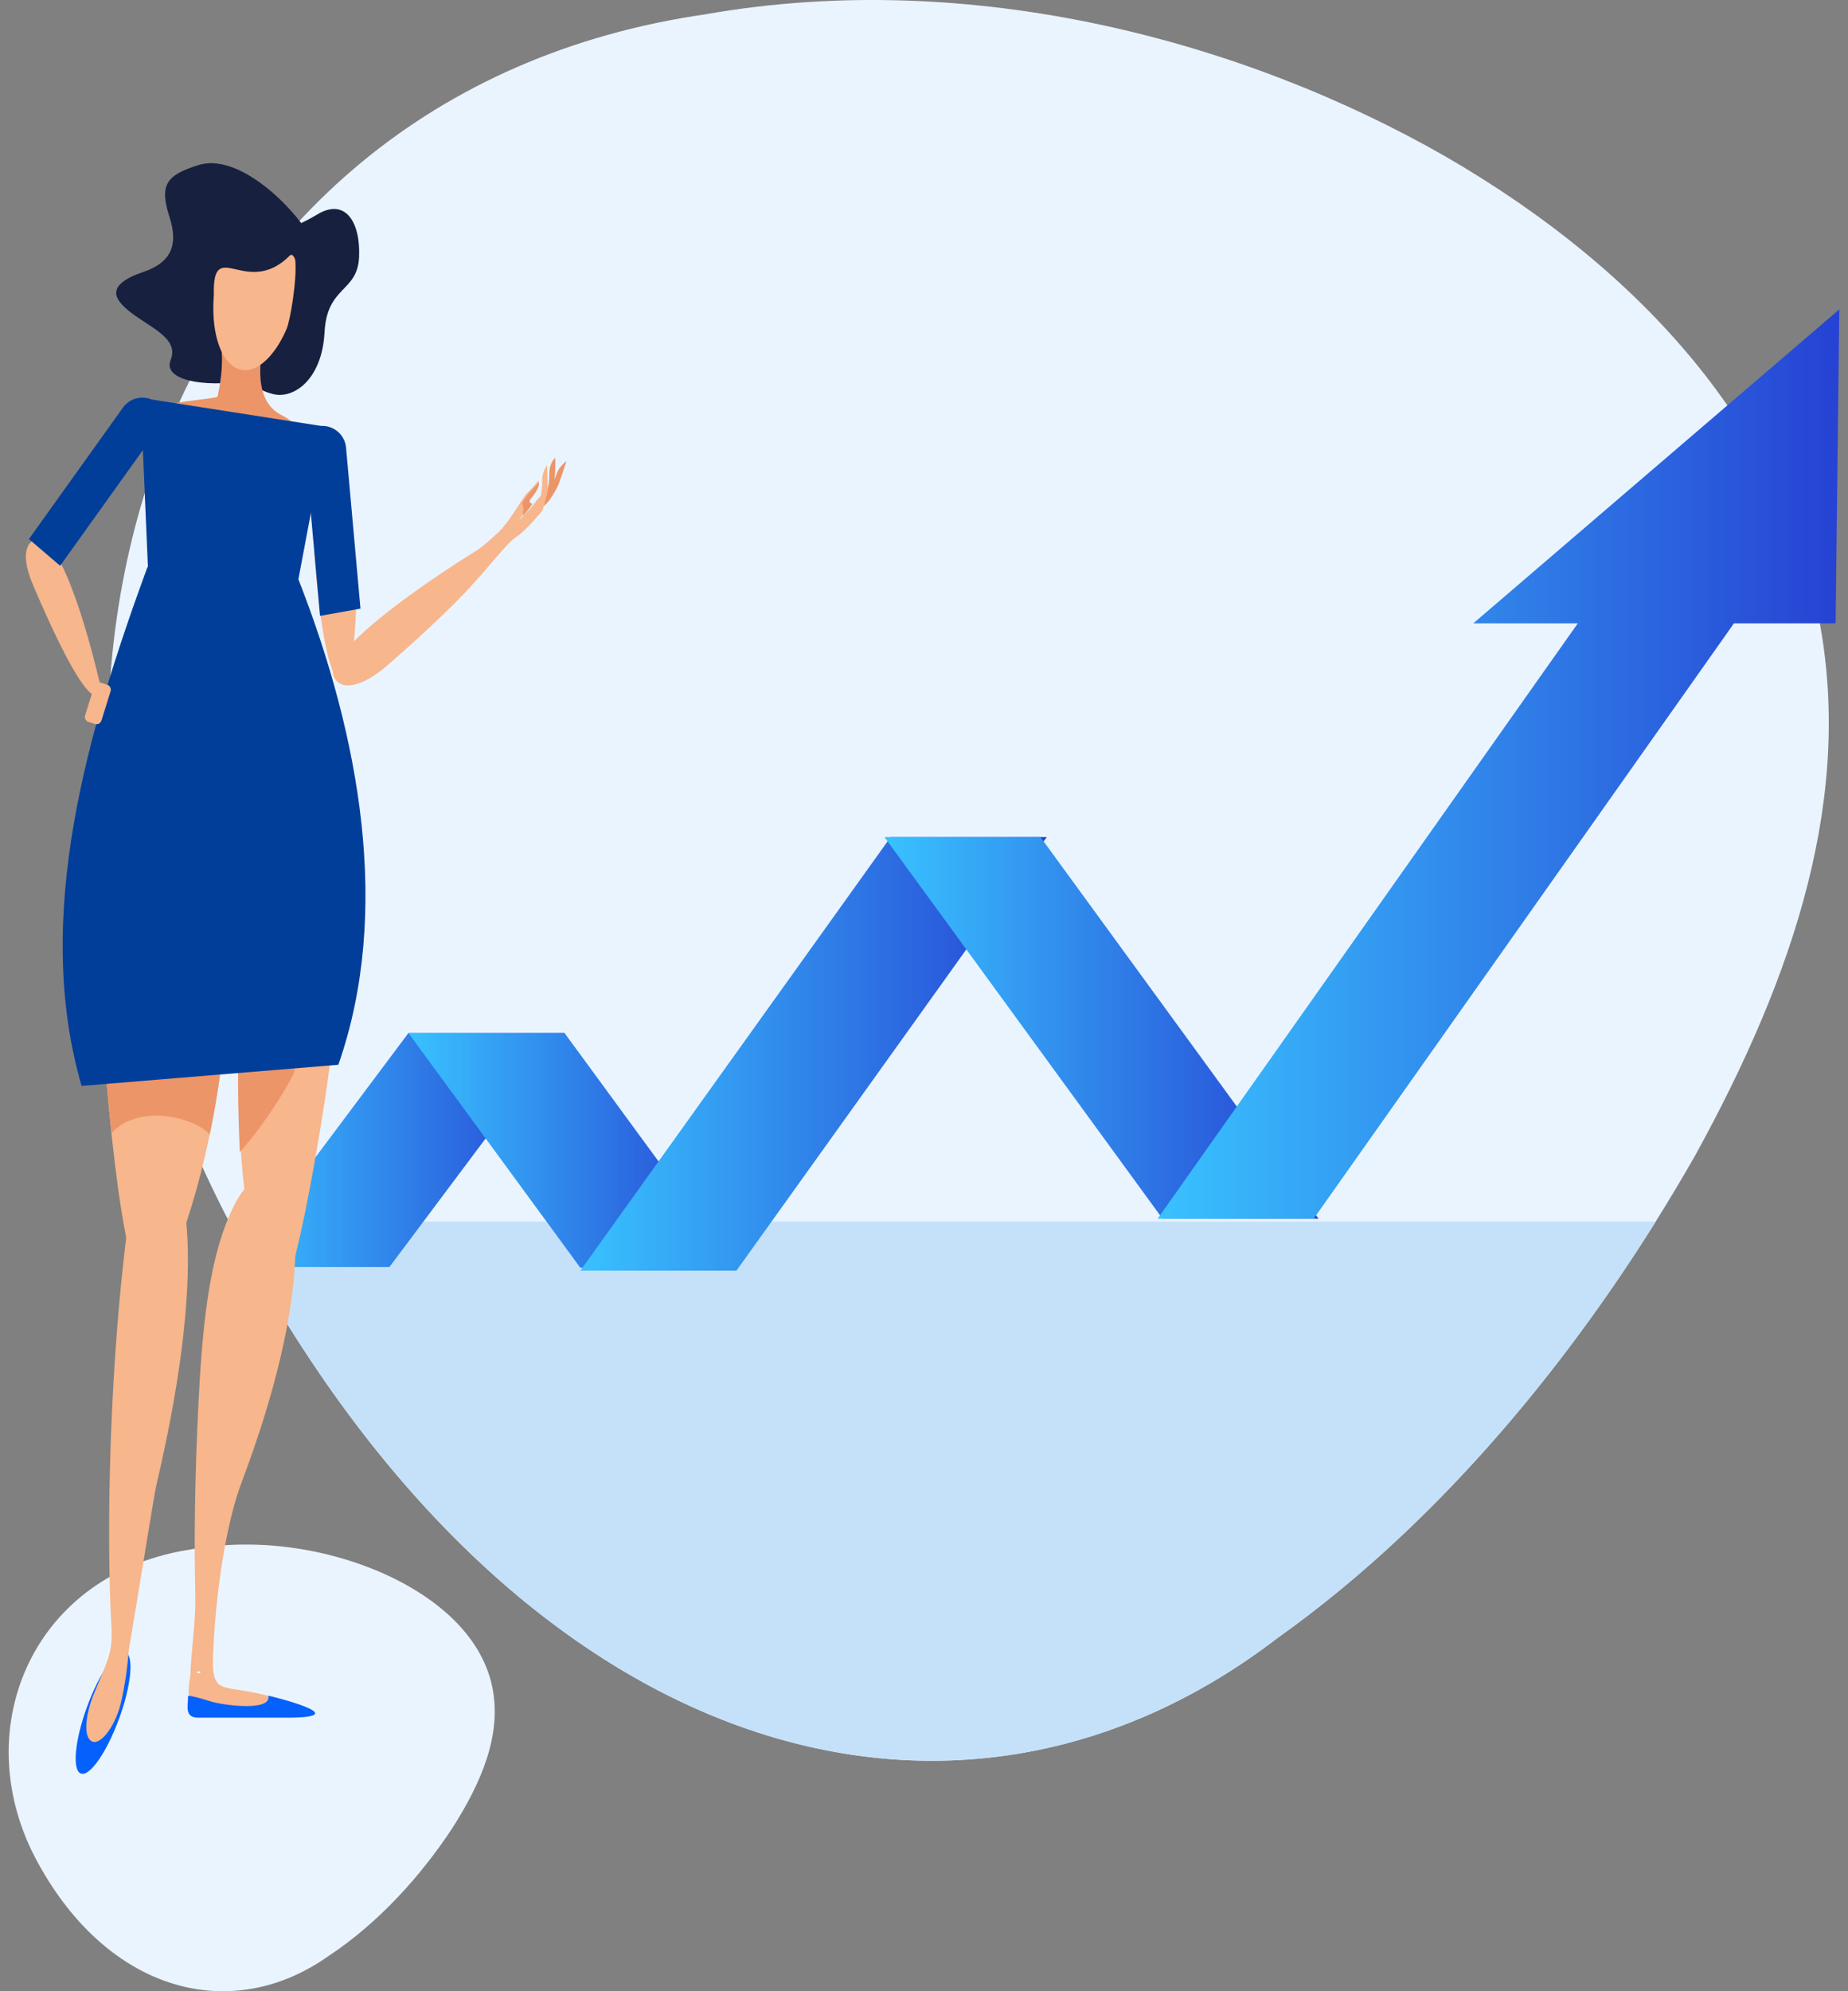 <svg xmlns="http://www.w3.org/2000/svg" fill="none" viewBox="0 0 130 140" height="140" width="130">
<rect x="0" y="0" width="130" height="140" fill="#808080" stroke="none"/>
<path fill="#EAF4FE" d="M49.687 0.994C68.44 -2.28 87.579 2.915 101.724 11.025C116.019 19.306 125.317 30.493 127.876 43.088C130.464 55.802 126.284 68.448 119.275 81.193C112.126 93.762 102.143 106.43 89.911 115.134C66.433 133.16 35.319 122.889 16.111 85.883C-3.079 49.117 10.973 6.54 49.687 0.998V0.994Z"></path>
<path fill="#EAF4FE" d="M13.091 108.998C18.418 107.954 23.757 109.053 27.655 110.949C31.592 112.888 34.086 115.623 34.664 118.789C35.25 121.986 33.924 125.247 31.801 128.56C29.641 131.834 26.68 135.163 23.128 137.513C16.3 142.357 7.644 140.106 2.646 130.931C-2.343 121.815 2.107 110.847 13.091 108.993V108.998Z"></path>
<path fill="#C5E1F9" d="M16.119 85.888C35.326 122.889 66.441 133.156 89.914 115.13C100.624 107.512 109.605 96.856 116.476 85.888H16.123H16.119Z"></path>
<path fill="url(#paint0_linear_7384_55641)" d="M39.712 72.629H28.733L16.414 89.084H27.393L39.712 72.629Z"></path>
<path fill="url(#paint1_linear_7384_55641)" d="M51.795 89.123L39.712 72.629H28.732L40.816 89.123H51.795Z"></path>
<path fill="url(#paint2_linear_7384_55641)" d="M51.803 89.341L73.638 58.849H62.658L40.824 89.341H51.803Z"></path>
<path fill="url(#paint3_linear_7384_55641)" d="M92.756 85.686L73.19 58.849H62.215L81.781 85.686H92.756Z"></path>
<path fill="url(#paint4_linear_7384_55641)" d="M129.389 21.75L103.644 43.824H110.995L81.434 85.686H92.413L121.979 43.824H129.128L129.389 21.75Z"></path>
<path fill="#17203F" d="M17.734 26.667C17.734 26.667 17.811 27.377 19.244 27.715C20.678 28.053 22.654 26.675 22.83 23.372C23.001 20.072 25.153 20.577 25.26 18.065C25.367 15.557 24.255 13.909 22.329 15.073C20.404 16.233 18.988 16.361 19.518 17.29C20.049 18.223 22.102 18.591 22.128 17.444C22.154 16.297 17.4 10.537 13.96 11.607C11.637 12.326 11.213 13.032 11.928 15.274C12.45 16.909 12.313 18.36 10.109 19.109C7.272 20.072 8.137 21.095 9.061 21.857C10.426 22.986 12.642 23.735 12.005 25.314C11.367 26.894 15.051 27.3 17.734 26.663V26.667Z"></path>
<path fill="#EC9568" d="M19.796 29.183C21.43 30.022 20.027 30.03 19.916 30.146C19.248 30.861 12.466 29.448 12.098 28.439C12.039 28.267 15.278 28.011 15.303 27.887C15.594 26.479 15.752 25.28 15.461 23.663C15.487 23.538 15.59 23.448 15.684 23.457C16.283 23.513 16.886 23.56 17.485 23.615C17.584 23.628 18.743 23.966 18.444 24.51C18.213 26.05 18.063 28.293 19.796 29.179V29.183Z"></path>
<path fill="#F7B68B" d="M19.124 24.882C19.166 24.835 19.205 24.784 19.244 24.728C19.256 24.711 19.269 24.698 19.282 24.681C19.329 24.617 19.381 24.548 19.427 24.48C19.44 24.463 19.453 24.441 19.466 24.424C19.5 24.373 19.535 24.317 19.569 24.266C19.586 24.236 19.607 24.206 19.624 24.176C19.65 24.129 19.68 24.086 19.706 24.035C19.723 24.001 19.744 23.971 19.761 23.936C19.796 23.872 19.83 23.812 19.864 23.748C19.89 23.701 19.911 23.65 19.941 23.598C19.962 23.555 19.984 23.508 20.005 23.466C20.027 23.423 20.048 23.376 20.069 23.329C20.087 23.29 20.104 23.247 20.125 23.209C20.138 23.175 20.155 23.145 20.168 23.11C20.168 23.11 20.168 23.11 20.168 23.106C20.407 22.55 20.895 19.751 20.775 18.326C20.762 18.155 20.566 17.791 20.399 17.958C17.327 21.03 14.943 16.533 15.042 20.731C15.042 20.731 15.016 21.099 15.012 21.262C15.012 21.274 15.012 21.292 15.012 21.304C15.008 21.467 15.003 21.63 15.008 21.792C15.008 21.801 15.008 21.814 15.008 21.822C15.008 21.985 15.016 22.148 15.025 22.302C15.025 22.306 15.025 22.314 15.025 22.319C15.157 24.322 15.885 25.802 16.997 25.999C17.643 26.115 18.324 25.772 18.936 25.105C18.936 25.105 18.944 25.092 18.948 25.088C18.995 25.036 19.043 24.985 19.085 24.929C19.098 24.912 19.111 24.895 19.124 24.882Z"></path>
<path fill="#EC9568" d="M37.891 35.41C37.891 35.41 38.1 35.663 38.306 35.513C38.648 35.265 39.067 34.524 39.204 34.259C39.358 33.959 39.85 32.427 39.85 32.427C39.85 32.427 39.345 32.744 39.144 33.36C38.853 34.259 37.891 35.41 37.891 35.41Z"></path>
<path fill="#EC9568" d="M38.01 35.222C38.481 34.841 38.643 34.156 38.643 33.309C38.643 32.504 39.058 32.192 39.058 32.192C39.058 32.192 39.114 32.71 38.985 33.964C38.951 34.315 38.887 34.695 38.729 35.008C38.249 35.949 36.795 36.202 38.01 35.222Z"></path>
<path fill="#F7B68B" d="M19.868 119.529C19.868 119.529 19.235 119.26 17.493 118.93C16.471 118.737 15.696 118.742 15.332 118.361C14.725 117.727 15.114 115.737 14.819 115.806C13.377 116.135 12.834 119.563 13.677 119.983C14.52 120.402 19.269 120.252 19.658 120.222C20.048 120.192 19.988 119.439 19.868 119.529Z"></path>
<path fill="#F7B68B" d="M9.085 85.468C9.205 84.603 9.329 83.752 9.458 82.913C10.031 81.642 10.57 80.94 11.032 80.979C12.782 81.115 14.943 87.685 10.994 104.439C10.793 105.282 8.516 119.734 8.427 119.405C7.353 115.279 7.314 98.294 9.081 85.472L9.085 85.468Z"></path>
<path fill="#F7B68B" d="M11.186 56.607C12.564 56.384 12.576 57.176 13.522 59.166C15.379 63.069 16.363 68.825 15.563 74.936C14.63 82.1 12.662 88.335 10.356 92.247C9.029 88.879 8.409 84.835 7.913 80.354C6.368 66.415 6.958 57.296 11.186 56.607Z"></path>
<path fill="#EC9568" d="M12.573 72.578C10.742 72.116 8.932 71.928 7.225 71.962C7.332 74.311 7.546 76.892 7.841 79.665C9.89 77.47 13.857 78.672 14.755 79.764C15.076 78.214 15.35 76.601 15.568 74.936C15.632 74.457 15.679 73.978 15.718 73.503C14.708 73.16 13.66 72.848 12.573 72.574V72.578Z"></path>
<path fill="#F7B68B" d="M3.215 38.055C5.256 39.921 7.104 48.407 7.104 48.407C7.104 48.407 6.865 51.771 2.329 41.145C0.969 37.952 2.71 37.597 3.215 38.055Z"></path>
<path fill="#F7B68B" d="M24.308 36.608C25.853 39.074 24.616 47.675 24.616 47.675C24.616 47.675 23.046 50.744 22.13 39.189C21.857 35.718 23.927 35.996 24.308 36.604V36.608Z"></path>
<path fill="#F7B68B" d="M23.48 46.922C24.917 43.866 34.13 38.333 34.13 38.333C34.13 38.333 38.134 37.233 27.395 46.657C24.173 49.485 23.129 47.671 23.484 46.918L23.48 46.922Z"></path>
<path fill="#F7B68B" d="M38.278 34.618L38.445 34.875L38.167 35.885C38.167 35.885 36.977 37.349 36.327 37.742C35.681 38.132 33.914 40.426 33.627 40.64C33.34 40.854 31.83 40.139 31.83 40.139C31.83 40.139 34.17 38.269 35.039 37.447C35.903 36.625 36.733 35.029 37.063 34.695C37.623 34.126 37.872 33.805 37.872 33.805C37.872 33.805 38.137 34.143 37.311 35.093C37.093 35.342 37.486 35.453 37.486 35.453L38.278 34.623V34.618Z"></path>
<path fill="#F7B68B" d="M21.572 59.881C20.558 59.581 20.485 60.317 19.608 62.106C17.888 65.611 16.673 70.905 16.758 76.653C16.861 83.384 17.811 89.32 19.218 93.116C20.494 90.069 21.294 86.346 22.042 82.207C24.361 69.334 24.682 60.801 21.572 59.877V59.881Z"></path>
<path fill="#EC9568" d="M20.706 75.39C20.899 73.122 21.031 71.059 21.096 69.232C20.766 68.825 20.573 69.052 19.974 69.257C18.819 69.655 17.655 70.824 16.843 72.702C16.774 73.982 16.74 75.304 16.753 76.652C16.765 78.142 16.804 79.593 16.872 80.988C17.335 80.496 17.788 79.922 18.246 79.302C19.264 77.915 20.099 76.605 20.706 75.39Z"></path>
<path fill="#F7B68B" d="M19.217 82.554C18.545 82.207 17.322 83.059 16.47 84.749C14.802 88.066 14.28 92.607 13.984 98.221C13.672 104.161 13.659 108.591 13.74 112.25C13.822 115.866 12.299 120.916 15.024 120.437C14.703 115.464 15.533 108.099 16.992 104.234C21.977 91.049 21.279 83.607 19.217 82.55V82.554Z"></path>
<path fill="#003E99" d="M20.963 40.879L10.416 40.117L9.895 27.968L23.009 30.013L20.963 40.879Z"></path>
<path fill="#003E99" d="M5.741 76.348C11.761 75.852 17.781 75.36 23.801 74.863C27.558 64.122 25.316 51.767 20.998 40.747C17.456 40.456 13.913 40.164 10.37 39.873C6.194 51.279 2.275 64.464 5.741 76.348Z"></path>
<path fill="#003E99" d="M4.23 39.78L11.795 29.209C11.684 28.901 11.478 28.619 11.192 28.413L10.995 28.272C10.237 27.733 9.185 27.904 8.646 28.662L2.035 37.901L4.23 39.78Z"></path>
<path fill="#003E99" d="M22.513 43.301L21.354 30.351C21.606 30.142 21.923 30.005 22.278 29.97L22.517 29.949C23.446 29.868 24.263 30.552 24.344 31.477L25.358 42.792L22.513 43.301Z"></path>
<path fill="#F7B68B" d="M7.134 50.667C7.074 50.855 6.873 50.962 6.681 50.902L6.223 50.757C6.034 50.697 5.927 50.495 5.987 50.303L6.633 48.236C6.693 48.043 6.894 47.941 7.087 48L7.545 48.146C7.733 48.206 7.84 48.407 7.78 48.6L7.134 50.667Z"></path>
<path fill="#0561FC" d="M8.376 120.834C7.516 123.197 6.314 124.926 5.689 124.694C5.064 124.468 5.257 122.366 6.121 120.008C6.981 117.646 8.188 115.917 8.812 116.148C9.437 116.375 9.245 118.476 8.38 120.834H8.376Z"></path>
<path fill="#F7B68B" d="M8.567 119.47C8.19 121.284 7.125 122.684 6.505 122.452C5.88 122.226 5.931 120.698 6.646 118.986C7.544 116.82 7.908 116.191 7.848 114.715C7.788 113.333 9.983 112.639 8.567 119.465V119.47Z"></path>
<path fill="white" d="M13.855 117.574C13.855 117.608 13.881 117.633 13.915 117.633H14.035C14.069 117.633 14.095 117.608 14.095 117.574C14.095 117.539 14.069 117.514 14.035 117.514H13.915C13.881 117.514 13.855 117.539 13.855 117.574Z"></path>
<path fill="#0561FC" d="M18.876 119.221C19.145 120.36 15.663 119.902 14.76 119.606C13.9 119.324 13.348 119.234 13.348 119.234C13.309 119.234 13.275 119.23 13.241 119.23C13.241 119.255 13.228 119.285 13.228 119.311C13.228 119.936 12.954 120.766 13.947 120.766H20.198C25.307 120.766 18.867 119.2 18.876 119.225V119.221Z"></path>
<path fill="#F7B68B" d="M37.795 35.838C37.795 35.838 38.445 35.128 38.505 34.644C38.548 34.31 38.484 32.701 38.484 32.701C38.484 32.701 38.12 33.176 38.142 33.822C38.176 34.764 37.795 35.838 37.795 35.838Z"></path>
<path fill="#DEE7EC" d="M37.488 35.449C37.488 35.449 37.218 35.393 37.175 35.277C37.133 35.359 37.115 35.449 37.094 35.517C37.043 35.671 36.508 36.612 36.508 36.612C36.508 36.612 37.026 36.005 37.214 35.859C37.334 35.77 37.539 35.508 37.71 35.29C37.731 35.26 37.744 35.205 37.774 35.149L37.492 35.444L37.488 35.449Z"></path>
<path fill="#EC9568" d="M37.311 35.089C37.863 34.451 37.927 34.092 37.906 33.92C37.777 34.07 37.563 34.31 37.247 34.631C37.135 34.746 36.96 35.016 36.742 35.35C36.699 35.414 36.93 35.598 36.759 36.236C36.729 36.351 37.221 35.799 37.435 35.427C37.337 35.388 37.144 35.277 37.311 35.089Z"></path>
<defs>
<linearGradient gradientUnits="userSpaceOnUse" y2="80.859" x2="39.712" y1="80.859" x1="16.414" id="paint0_linear_7384_55641">
<stop stop-color="#39C2FF"></stop>
<stop stop-color="#2642D3" offset="1"></stop>
</linearGradient>
<linearGradient gradientUnits="userSpaceOnUse" y2="80.876" x2="51.795" y1="80.876" x1="28.732" id="paint1_linear_7384_55641">
<stop stop-color="#39C2FF"></stop>
<stop stop-color="#2642D3" offset="1"></stop>
</linearGradient>
<linearGradient gradientUnits="userSpaceOnUse" y2="74.097" x2="73.638" y1="74.097" x1="40.824" id="paint2_linear_7384_55641">
<stop stop-color="#39C2FF"></stop>
<stop stop-color="#2642D3" offset="1"></stop>
</linearGradient>
<linearGradient gradientUnits="userSpaceOnUse" y2="72.27" x2="92.756" y1="72.27" x1="62.215" id="paint3_linear_7384_55641">
<stop stop-color="#39C2FF"></stop>
<stop stop-color="#2642D3" offset="1"></stop>
</linearGradient>
<linearGradient gradientUnits="userSpaceOnUse" y2="53.718" x2="129.389" y1="53.718" x1="81.434" id="paint4_linear_7384_55641">
<stop stop-color="#39C2FF"></stop>
<stop stop-color="#2642D3" offset="1"></stop>
</linearGradient>
</defs>
</svg>
